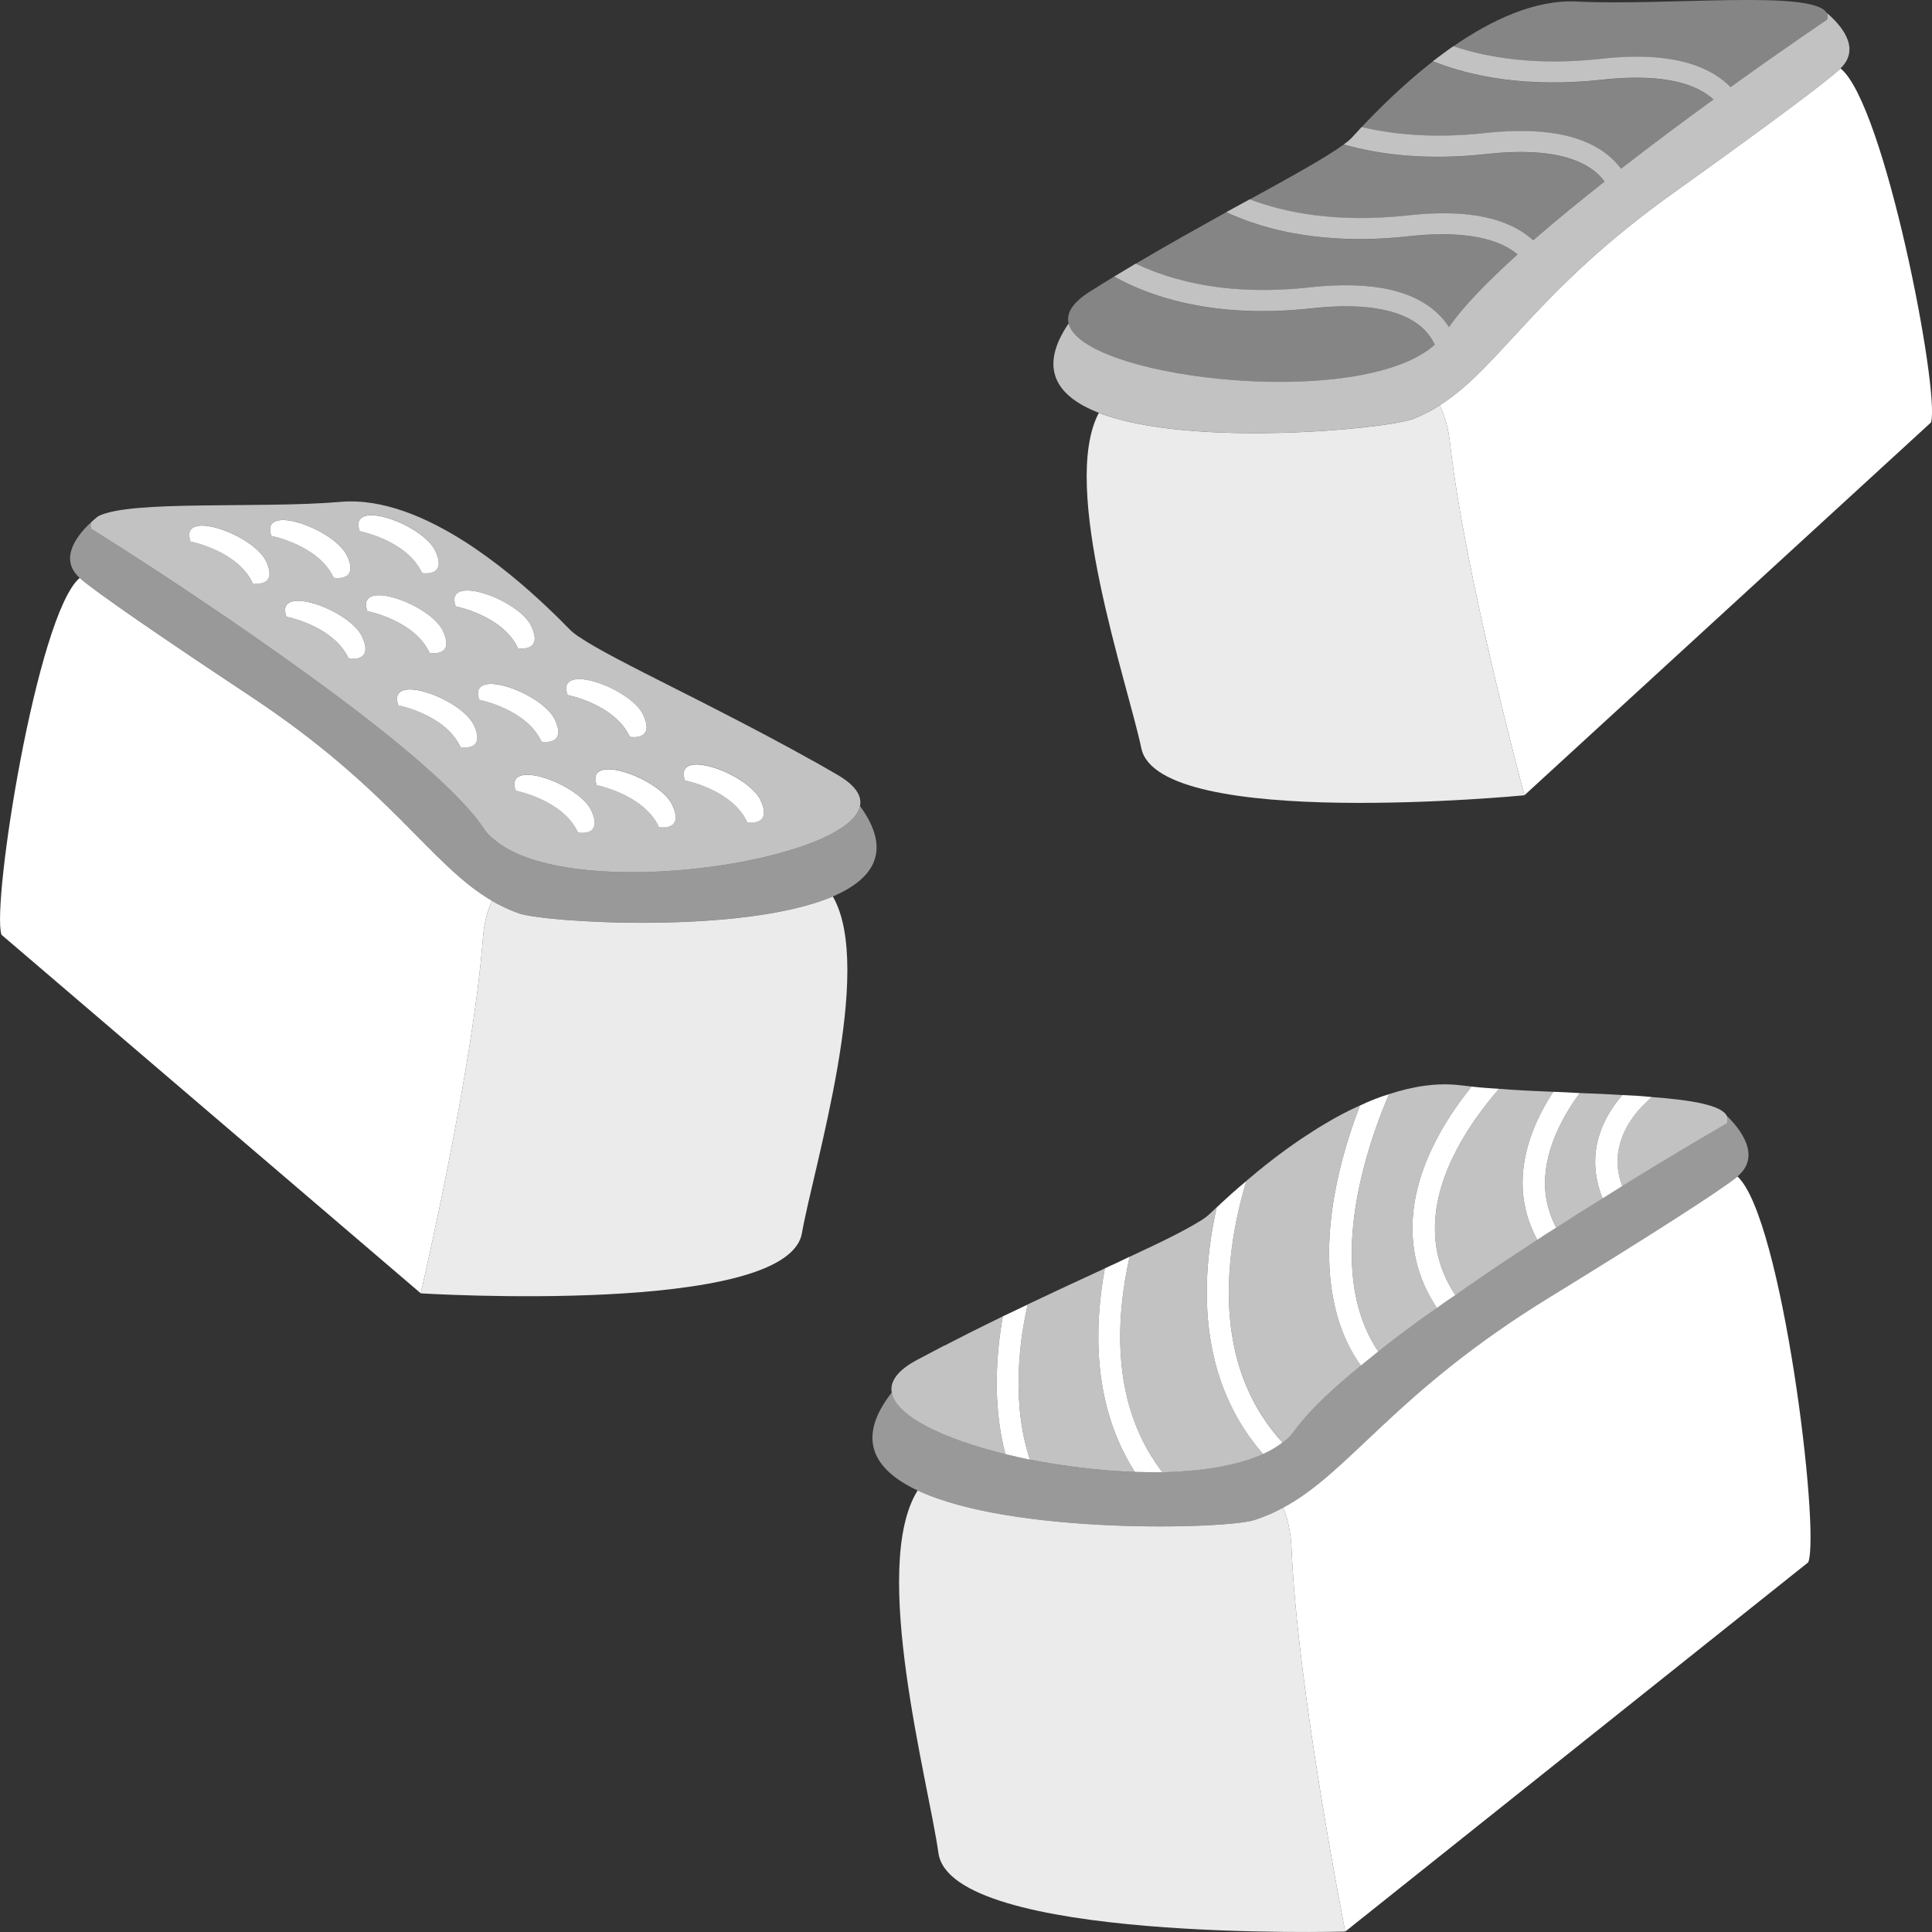 <svg viewBox="0 0 300 300" xmlns="http://www.w3.org/2000/svg"><rect x="0" y="0" width="300" height="300" fill="#333333" stroke="none"/><g fill="#fff"><path d="m 299.85 65.59 l -63.13 57.89 s 0 -.01 -.01 -.02 c -.28 -1.04 -9.27 -34.4 -11.55 -54.65 -.27 -2.35 -.82 -4.29 -1.62 -5.86 9.42 -5.95 14.87 -17.7 36.33 -33.01 13.18 -9.41 23.71 -17.18 25.93 -19.31 6.82 5.45 15.47 50.21 14.05 54.96 z"/><path d="m 236.72 123.49 s -56.78 5.52 -59.49 -7.28 c -2.16 -10.26 -12.74 -40.6 -6.6 -52.1 14.14 5.47 44.91 2.5 48.89 .91 .76 -.31 1.49 -.64 2.2 -1.01 .63 -.33 1.23 -.68 1.82 -1.05 .8 1.57 1.35 3.51 1.62 5.86 2.28 20.25 11.27 53.61 11.55 54.65 .01 .01 .01 .02 .01 .02 z" opacity=".9"/><path d="m 285.8 10.63 c -2.22 2.14 -12.75 9.91 -25.93 19.31 -21.46 15.31 -26.91 27.06 -36.33 33.01 -.59 .37 -1.19 .72 -1.82 1.05 -.71 .37 -1.44 .7 -2.2 1.01 -3.98 1.59 -34.75 4.56 -48.89 -.91 -6.51 -2.52 -9.49 -6.83 -4.7 -13.87 1.04 4.15 11.63 7.46 23.61 8.62 h .01 c 9.15 .89 19.1 .53 26.22 -1.69 h .01 c 2.88 -.89 5.3 -2.09 7.01 -3.63 -.32 -.7 -.76 -1.4 -1.37 -2.07 -3.02 -3.29 -9.1 -4.53 -17.58 -3.6 -8.82 .98 -15.86 .24 -21.31 -1.17 -4.02 -1.03 -7.17 -2.43 -9.52 -3.75 1.12 -.67 2.25 -1.34 3.34 -2 3.48 1.66 8.43 3.32 15.01 3.89 .01 -.01 .02 0 .02 0 3.55 .3 7.58 .28 12.1 -.22 9.69 -1.05 16.53 .5 20.33 4.65 .47 .5 .85 1.01 1.19 1.54 2.19 -3.19 5.99 -7.08 10.65 -11.29 -2.57 -2.16 -6.75 -3.22 -12.3 -3.13 -1.41 .02 -2.91 .12 -4.49 .29 -13.32 1.49 -22.62 -1 -28.45 -3.73 1.25 -.69 2.48 -1.35 3.64 -1.99 5.42 2.07 13.48 3.7 24.46 2.51 3.72 -.42 7.03 -.45 9.9 -.09 4.12 .52 7.36 1.84 9.67 3.96 3.43 -2.98 7.19 -6.07 11.07 -9.12 -.15 -.26 -.37 -.49 -.59 -.74 -1.25 -1.34 -3 -2.34 -5.22 -2.98 -3.19 -.93 -7.35 -1.13 -12.35 -.59 -9.39 1.06 -16.76 .12 -22.35 -1.46 .66 -.47 1.14 -.9 1.46 -1.27 .33 -.33 .76 -.82 1.32 -1.44 4.97 1.18 11.35 1.79 19.21 .93 6.89 -.75 12.34 -.18 16.28 1.7 1.6 .76 2.95 1.74 4.05 2.94 .27 .31 .53 .59 .76 .91 4.88 -3.79 9.85 -7.5 14.35 -10.75 -1.01 -.93 -2.3 -1.67 -3.84 -2.22 -3.3 -1.17 -7.77 -1.47 -13.27 -.88 -11.92 1.32 -20.58 -.5 -26.47 -2.85 1.04 -.78 2.07 -1.57 3.17 -2.33 5.36 1.79 12.91 3.06 22.95 1.96 7.31 -.83 13.04 -.11 17.02 2.08 1.18 .64 2.22 1.42 3.09 2.32 8.63 -6.21 15.01 -10.49 15.01 -10.49 .13 -.4 .1 -.75 -.08 -1.06 1.95 1.65 5.5 5.4 2.15 8.62 z" opacity=".7"/><path d="m 222.79 53.54 c -1.71 1.54 -4.13 2.74 -7.01 3.63 h -.01 c -7.12 2.22 -17.07 2.58 -26.22 1.69 h -.01 c -11.98 -1.16 -22.57 -4.47 -23.61 -8.62 v -.01 c -.39 -1.56 .57 -3.24 3.32 -4.96 1.26 -.8 2.46 -1.55 3.73 -2.31 l .03 -.01 c 2.35 1.32 5.5 2.72 9.52 3.75 5.45 1.41 12.49 2.15 21.31 1.17 8.48 -.93 14.56 .31 17.58 3.6 .61 .67 1.05 1.37 1.37 2.07 z" opacity=".4"/><path d="m 235.65 39.52 c -4.66 4.21 -8.46 8.1 -10.65 11.29 -.34 -.53 -.72 -1.04 -1.19 -1.54 -3.8 -4.15 -10.64 -5.7 -20.33 -4.65 -4.52 .5 -8.55 .52 -12.1 .22 0 0 -.01 -.01 -.02 0 -6.58 -.57 -11.53 -2.23 -15.01 -3.89 4.93 -2.91 9.72 -5.58 14.06 -8 5.83 2.73 15.13 5.22 28.45 3.73 1.58 -.17 3.08 -.27 4.49 -.29 5.55 -.09 9.73 .97 12.3 3.13 z" opacity=".4"/><path d="m 249.15 28.23 c -3.88 3.05 -7.64 6.14 -11.07 9.12 -2.31 -2.12 -5.55 -3.44 -9.67 -3.96 -2.87 -.36 -6.18 -.33 -9.9 .09 -10.98 1.19 -19.04 -.44 -24.46 -2.51 6.61 -3.63 11.88 -6.54 14.56 -8.5 l .03 -.01 c 5.59 1.58 12.96 2.52 22.35 1.46 5 -.54 9.16 -.34 12.35 .59 2.22 .64 3.97 1.64 5.22 2.98 .22 .25 .44 .48 .59 .74 z" opacity=".4"/><path d="m 266.07 15.48 c -4.5 3.25 -9.47 6.96 -14.35 10.75 -.23 -.32 -.49 -.6 -.76 -.91 -1.1 -1.2 -2.45 -2.18 -4.05 -2.94 -3.94 -1.88 -9.39 -2.45 -16.28 -1.7 -7.86 .86 -14.24 .25 -19.21 -.93 2.2 -2.33 6.17 -6.39 11.07 -10.22 5.89 2.35 14.55 4.17 26.47 2.85 5.5 -.59 9.97 -.29 13.27 .88 1.54 .55 2.83 1.29 3.84 2.22 z" opacity=".4"/><path d="m 283.73 3.07 s -6.38 4.28 -15.01 10.49 c -.87 -.9 -1.91 -1.68 -3.09 -2.32 -3.98 -2.19 -9.71 -2.91 -17.02 -2.08 -10.04 1.1 -17.59 -.17 -22.95 -1.96 5.89 -4.07 12.68 -7.3 19.24 -6.96 13.95 .7 36.67 -1.89 38.75 1.77 .18 .31 .21 .66 .08 1.06 z" opacity=".4"/><path d="m 76.4 139.87 c -.75 1.6 -1.24 3.55 -1.42 5.91 -1.58 20.32 -9.4 53.97 -9.64 55.01 -.01 .02 -.01 .03 -.01 .03 l -65.1 -55.67 c -1.59 -4.7 5.5 -49.74 12.14 -55.41 2.29 2.06 13.08 9.47 26.58 18.41 21.98 14.55 27.83 26.11 37.45 31.73 z"/><path d="m 124.52 191.49 c -2.26 12.89 -59.19 9.34 -59.19 9.34 s 0 -.01 .01 -.03 c .24 -1.04 8.06 -34.69 9.64 -55.01 .18 -2.36 .67 -4.31 1.42 -5.91 .6 .35 1.21 .68 1.85 .98 .72 .35 1.46 .66 2.24 .94 4.04 1.46 34.9 3.36 48.83 -2.6 6.53 11.3 -2.99 41.98 -4.8 52.29 z" opacity=".9"/><path d="m 129.32 139.19 c -13.93 5.96 -44.79 4.06 -48.83 2.6 -.78 -.28 -1.52 -.59 -2.24 -.94 -.64 -.3 -1.25 -.63 -1.85 -.98 -9.62 -5.62 -15.47 -17.18 -37.45 -31.73 -13.5 -8.94 -24.29 -16.35 -26.58 -18.41 -3.46 -3.1 -.04 -6.99 1.84 -8.69 -.17 .32 -.19 .67 -.04 1.07 0 0 6.53 4.04 15.36 9.95 .89 .59 1.77 1.21 2.72 1.83 4.61 3.09 9.7 6.63 14.71 10.25 .88 .64 1.76 1.26 2.64 1.91 3.98 2.91 7.85 5.87 11.38 8.73 .87 .72 1.7 1.39 2.51 2.09 4.8 4.05 8.73 7.81 11.03 10.92 l .55 .79 c .47 .71 1.05 1.34 1.76 1.86 1.75 1.48 4.2 2.59 7.09 3.38 7.2 1.98 17.21 2 26.35 .79 h .02 c 11.92 -1.59 22.36 -5.27 23.25 -9.45 5.03 6.89 2.2 11.29 -4.22 14.04 z" opacity=".5"/><path d="m 116.03 127.68 c -2.31 -5.08 -9.67 -6.5 -9.67 -6.5 -.11 -.31 -.17 -.6 -.19 -.84 -.27 -3.2 6.6 -1.19 10.14 1.78 .81 .68 1.45 1.4 1.79 2.13 1.94 4.16 -2.07 3.43 -2.07 3.43 z"/><path d="m 130.05 120.32 c -1.29 -.75 -2.52 -1.46 -3.81 -2.18 l -.04 -.01 c -1.14 -.63 -2.28 -1.26 -3.4 -1.88 -5.03 -2.74 -9.91 -5.24 -14.33 -7.5 -1.28 -.66 -2.52 -1.27 -3.7 -1.87 -6.74 -3.4 -12.11 -6.12 -14.85 -7.99 l -.03 -.01 c -.68 -.45 -1.17 -.86 -1.5 -1.22 -.34 -.32 -.79 -.8 -1.38 -1.39 -2.28 -2.25 -6.38 -6.18 -11.42 -9.83 -1.05 -.75 -2.11 -1.5 -3.24 -2.22 -6.03 -3.87 -12.93 -6.86 -19.47 -6.29 -6.31 .54 -14.46 .45 -21.66 .56 -7.19 .1 -13.44 .38 -15.95 1.66 0 0 -.01 0 -.02 .01 -.09 .07 -.5 .38 -1.03 .87 l -.01 .01 c -.17 .32 -.19 .67 -.04 1.07 0 0 6.53 4.04 15.36 9.95 .89 .59 1.77 1.21 2.72 1.83 4.61 3.09 9.7 6.63 14.71 10.25 .88 .64 1.76 1.26 2.64 1.91 3.98 2.91 7.85 5.87 11.38 8.73 .87 .72 1.7 1.39 2.51 2.09 4.8 4.05 8.73 7.81 11.03 10.92 l .55 .79 c .47 .71 1.05 1.34 1.76 1.86 1.75 1.48 4.2 2.59 7.09 3.38 7.2 1.98 17.21 2 26.35 .79 h .02 c 11.92 -1.59 22.36 -5.27 23.25 -9.45 .33 -1.57 -.69 -3.21 -3.49 -4.84 z m -30.18 -9.33 c 1.94 4.16 -2.07 3.43 -2.07 3.43 -2.31 -5.07 -9.67 -6.5 -9.67 -6.5 -1.88 -5.27 9.8 -1.08 11.74 3.07 z m -17.37 -13.76 c 1.94 4.15 -2.07 3.43 -2.07 3.43 -2.32 -5.08 -9.67 -6.5 -9.67 -6.5 -1.88 -5.27 9.8 -1.09 11.74 3.07 z m -14.9 -11.69 c 1.94 4.15 -2.07 3.43 -2.07 3.43 -2.31 -5.08 -9.67 -6.5 -9.67 -6.5 -1.88 -5.27 9.8 -1.09 11.74 3.07 z m -28.35 5.04 c -2.31 -5.08 -9.67 -6.5 -9.67 -6.5 -1.88 -5.27 9.8 -1.09 11.74 3.07 1.94 4.15 -2.07 3.43 -2.07 3.43 z m 14.63 -4.3 c 1.95 4.16 -2.07 3.43 -2.07 3.43 -2.31 -5.08 -9.67 -6.5 -9.67 -6.5 -1.88 -5.27 9.8 -1.08 11.74 3.07 z m 1.63 15.96 h -.01 c -.67 .15 -1.35 .03 -1.35 .03 -.18 -.39 -.39 -.76 -.63 -1.11 -2.78 -4.18 -9.05 -5.39 -9.05 -5.39 -1.87 -5.27 9.8 -1.09 11.74 3.07 1.14 2.43 .24 3.19 -.7 3.4 z m 1.53 -7.34 c -1.88 -5.27 9.8 -1.08 11.74 3.07 s -2.07 3.43 -2.07 3.43 c -2.31 -5.08 -9.67 -6.5 -9.67 -6.5 z m 14.48 21.12 c -2.31 -5.07 -9.67 -6.5 -9.67 -6.5 -.72 -2.01 .54 -2.65 2.49 -2.43 2.89 .33 7.28 2.54 8.89 4.89 h .01 c .14 .2 .25 .41 .35 .61 1.94 4.16 -2.07 3.43 -2.07 3.43 z m 2.9 -7.36 c -1.88 -5.27 9.8 -1.09 11.74 3.07 1.94 4.15 -2.07 3.43 -2.07 3.43 -2.32 -5.08 -9.67 -6.5 -9.67 -6.5 z m 15.33 20.61 c -2.31 -5.08 -9.67 -6.5 -9.67 -6.5 -1.88 -5.27 9.8 -1.08 11.74 3.07 1.94 4.16 -2.07 3.43 -2.07 3.43 z m 12.57 -.86 c -2.32 -5.08 -9.67 -6.51 -9.67 -6.51 -1.88 -5.26 9.8 -1.08 11.74 3.07 1.94 4.16 -2.07 3.44 -2.07 3.44 z m 13.71 -.75 c -2.31 -5.08 -9.67 -6.5 -9.67 -6.5 -.11 -.31 -.17 -.6 -.19 -.84 -.27 -3.2 6.6 -1.19 10.14 1.78 .81 .68 1.45 1.4 1.79 2.13 1.94 4.16 -2.07 3.43 -2.07 3.43 z" opacity=".7"/><path d="m 39.25 90.59 c -2.31 -5.08 -9.67 -6.5 -9.67 -6.5 -1.88 -5.27 9.8 -1.09 11.74 3.07 1.94 4.15 -2.07 3.43 -2.07 3.43 z"/><path d="m 51.81 89.72 c -2.31 -5.08 -9.67 -6.5 -9.67 -6.5 -1.88 -5.27 9.8 -1.08 11.74 3.07 1.95 4.16 -2.07 3.43 -2.07 3.43 z"/><path d="m 65.53 88.98 c -2.31 -5.08 -9.67 -6.5 -9.67 -6.5 -1.88 -5.27 9.8 -1.09 11.74 3.07 1.94 4.15 -2.07 3.43 -2.07 3.43 z"/><path d="m 55.51 102.24 h -.01 c -.67 .15 -1.35 .03 -1.35 .03 -.18 -.39 -.39 -.76 -.63 -1.11 -2.78 -4.18 -9.05 -5.39 -9.05 -5.39 -1.87 -5.27 9.8 -1.09 11.74 3.07 1.14 2.43 .24 3.19 -.7 3.4 z"/><path d="m 66.71 101.4 c -2.31 -5.08 -9.67 -6.5 -9.67 -6.5 -1.88 -5.27 9.8 -1.08 11.74 3.07 s -2.07 3.43 -2.07 3.43 z"/><path d="m 80.43 100.66 c -2.32 -5.08 -9.67 -6.5 -9.67 -6.5 -1.88 -5.27 9.8 -1.09 11.74 3.07 1.94 4.15 -2.07 3.43 -2.07 3.43 z"/><path d="m 71.52 116.03 c -2.31 -5.07 -9.67 -6.5 -9.67 -6.5 -.72 -2.01 .54 -2.65 2.49 -2.43 2.89 .33 7.28 2.54 8.89 4.89 h .01 c .14 .2 .25 .41 .35 .61 1.94 4.16 -2.07 3.43 -2.07 3.43 z"/><path d="m 84.09 115.17 c -2.32 -5.08 -9.67 -6.5 -9.67 -6.5 -1.88 -5.27 9.8 -1.09 11.74 3.07 1.94 4.15 -2.07 3.43 -2.07 3.43 z"/><path d="m 97.8 114.42 c -2.31 -5.07 -9.67 -6.5 -9.67 -6.5 -1.88 -5.27 9.8 -1.08 11.74 3.07 1.94 4.16 -2.07 3.43 -2.07 3.43 z"/><path d="m 89.75 129.28 c -2.31 -5.08 -9.67 -6.5 -9.67 -6.5 -1.88 -5.27 9.8 -1.08 11.74 3.07 1.94 4.16 -2.07 3.43 -2.07 3.43 z"/><path d="m 102.32 128.43 c -2.32 -5.08 -9.67 -6.51 -9.67 -6.51 -1.88 -5.26 9.8 -1.08 11.74 3.07 1.94 4.16 -2.07 3.44 -2.07 3.44 z"/><path d="m 280.79 242.59 l -71.9 57.34 s 0 -.01 -.01 -.03 c -.22 -1.13 -7.38 -37.52 -8.33 -59.38 -.11 -2.55 -.56 -4.66 -1.3 -6.41 10.53 -5.66 17.24 -17.86 41.35 -32.66 14.82 -9.1 26.67 -16.65 29.2 -18.76 6.91 6.33 12.87 54.91 10.99 59.9 z"/><path d="m 208.89 299.93 s -61.22 1.72 -63.17 -12.19 c -1.56 -11.15 -10.66 -44.43 -3.23 -56.3 14.73 6.91 47.92 6.01 52.3 4.59 .84 -.27 1.65 -.58 2.44 -.93 .69 -.3 1.36 -.63 2.02 -.99 .74 1.75 1.19 3.86 1.3 6.41 .95 21.86 8.11 58.25 8.33 59.38 .01 .02 .01 .03 .01 .03 z" opacity=".9"/><path d="m 269.8 182.69 c -2.53 2.12 -14.38 9.67 -29.2 18.76 -24.11 14.81 -30.82 27 -41.35 32.66 -.66 .36 -1.33 .69 -2.02 .99 -.79 .35 -1.6 .66 -2.44 .93 -4.38 1.42 -37.57 2.32 -52.3 -4.59 -6.79 -3.18 -9.66 -8.01 -4.02 -15.21 .66 3.66 8.07 7.21 17.64 9.55 1.24 .32 2.52 .6 3.82 .87 1.04 .2 2.09 .4 3.16 .57 h .01 c 4.29 .71 8.77 1.19 13.11 1.34 h .04 c 1.45 .04 2.83 .06 4.23 .04 3.95 -.1 7.68 -.49 10.9 -1.26 1.74 -.41 3.34 -.92 4.75 -1.57 1.16 -.52 2.17 -1.12 3.03 -1.8 l .03 -.01 c .77 -.53 1.39 -1.18 1.88 -1.92 l .66 -.83 c 2.13 -2.7 5.46 -5.81 9.58 -9.17 .85 -.69 1.74 -1.41 2.66 -2.14 .03 0 .03 -.04 .06 -.04 .85 -.72 1.78 -1.38 2.67 -2.11 2.07 -1.56 4.22 -3.13 6.43 -4.67 .93 -.69 1.89 -1.36 2.86 -1.99 1.09 -.79 2.18 -1.54 3.28 -2.29 .96 -.67 1.93 -1.3 2.86 -1.96 2.19 -1.47 4.42 -2.94 6.58 -4.34 1 -.67 1.97 -1.3 2.95 -1.89 2.29 -1.49 4.49 -2.89 6.64 -4.21 .19 -.1 .39 -.24 .55 -.33 .87 -.54 1.65 -1.04 2.46 -1.54 .2 -.14 .39 -.23 .59 -.37 9.4 -5.83 16.26 -9.75 16.26 -9.75 .17 -.41 .17 -.78 .01 -1.12 1.96 1.92 5.44 6.18 1.63 9.38 z" opacity=".5"/><path d="m 156.11 225.79 c -9.57 -2.34 -16.98 -5.89 -17.64 -9.55 -.31 -1.7 .85 -3.43 3.92 -5.07 1.44 -.76 2.79 -1.48 4.17 -2.2 l .07 -.01 c 1.25 -.64 2.5 -1.27 3.71 -1.9 1.81 -.92 3.63 -1.78 5.38 -2.66 -.54 3 -.89 6.23 -.94 9.54 -.07 3.89 .3 7.91 1.33 11.85 z" opacity=".7"/><path d="m 176.21 228.56 c -4.34 -.15 -8.82 -.63 -13.11 -1.34 h -.01 c -1.07 -.17 -2.12 -.37 -3.16 -.57 -1.31 -3.98 -1.89 -8.38 -1.75 -13.2 .03 -1.05 .09 -2.13 .19 -3.22 .22 -2.68 .67 -5.28 1.21 -7.68 2.22 -1.06 4.37 -2.06 6.42 -3.02 1.39 -.65 2.72 -1.26 4.04 -1.87 .53 -.25 1.03 -.46 1.52 -.71 -.84 4.56 -1.28 9.62 -.84 14.74 .43 4.97 1.69 10 4.23 14.71 .39 .73 .81 1.45 1.26 2.16 z" opacity=".7"/><path d="m 196.13 225.78 c -1.41 .65 -3.01 1.16 -4.75 1.57 -3.22 .77 -6.95 1.16 -10.9 1.26 -.59 -.77 -1.14 -1.57 -1.64 -2.39 h -.01 c -2.69 -4.33 -4.27 -9.33 -4.74 -14.99 -.22 -2.63 -.19 -5.41 .07 -8.32 .26 -2.72 .7 -5.32 1.24 -7.76 4.84 -2.23 8.63 -4.1 10.87 -5.51 h .03 c .75 -.46 1.29 -.89 1.66 -1.26 .24 -.24 .59 -.54 .96 -.91 -1.44 6.47 -2.21 14.18 -.74 21.77 1.12 5.77 3.54 11.48 7.95 16.52 z" opacity=".7"/><path d="m 211.31 212.05 c -4.12 3.36 -7.45 6.47 -9.58 9.17 l -.66 .83 c -.49 .74 -1.11 1.39 -1.88 1.92 l -.03 .01 c -3.87 -4.24 -6.41 -9.32 -7.58 -15.2 -.79 -3.87 -.97 -8.09 -.56 -12.64 .4 -4.68 1.4 -9.09 2.51 -12.77 2.36 -2.02 5.28 -4.34 8.57 -6.56 1.16 -.76 2.32 -1.53 3.56 -2.26 1.79 -1.07 3.62 -2.06 5.51 -2.89 -2.9 7.51 -6.41 19.81 -3.96 30.87 .23 1.08 .52 2.14 .88 3.19 .78 2.29 1.85 4.39 3.22 6.32 z" opacity=".7"/><path d="m 219.98 196.08 c .61 2.45 1.66 4.79 3.15 7.01 -2.21 1.54 -4.36 3.11 -6.43 4.67 -.89 .73 -1.82 1.39 -2.67 2.11 -1.1 -1.61 -1.95 -3.36 -2.61 -5.28 -.41 -1.2 -.73 -2.44 -.97 -3.69 -2.16 -11.52 2.55 -24.73 5.24 -31 3.71 -1.22 7.46 -1.82 11.09 -1.38 .57 .07 1.14 .13 1.72 .19 -4.42 5.48 -9.22 13.46 -9.17 22.08 .01 1.81 .22 3.58 .65 5.29 z" opacity=".7"/><path d="m 236.85 187.56 c .36 1.72 .99 3.37 1.86 4.96 -2.16 1.4 -4.39 2.87 -6.58 4.34 -.93 .66 -1.9 1.29 -2.86 1.96 -1.1 .75 -2.19 1.5 -3.28 2.29 -1.39 -2.1 -2.33 -4.32 -2.81 -6.64 -.25 -1.2 -.37 -2.42 -.36 -3.67 -.04 -8.56 5.58 -16.72 9.96 -21.73 2.71 .22 5.55 .35 8.42 .47 -2.38 3.62 -4.78 8.64 -4.78 14.18 0 1.31 .14 2.6 .43 3.85 z" opacity=".7"/><path d="m 247.79 182.03 c .16 1.35 .51 2.71 1.06 4.06 -.16 .09 -.36 .23 -.55 .33 -2.15 1.32 -4.35 2.72 -6.64 4.21 -.8 -1.5 -1.33 -3.07 -1.58 -4.7 -.12 -.73 -.17 -1.47 -.17 -2.22 0 -5.57 3.01 -10.75 5.41 -13.98 2.27 .07 4.5 .18 6.6 .31 -1.67 1.89 -3.22 4.4 -3.9 7.39 -.33 1.53 -.41 3.06 -.23 4.6 z" opacity=".7"/><path d="m 268.15 174.43 s -6.86 3.92 -16.26 9.75 c -.48 -1.31 -.73 -2.59 -.73 -3.86 0 -.72 .08 -1.43 .24 -2.13 .74 -3.49 3.15 -6.19 5.1 -7.84 6.24 .47 10.89 1.27 11.66 2.96 .16 .34 .16 .71 -.01 1.12 z" opacity=".7"/><path d="m 251.41 178.19 c -.16 .7 -.24 1.41 -.24 2.13 0 1.27 .25 2.55 .73 3.86 -.2 .14 -.39 .23 -.59 .37 -.81 .5 -1.59 1 -2.46 1.54 -.55 -1.35 -.9 -2.71 -1.06 -4.06 -.18 -1.54 -.1 -3.07 .23 -4.6 .68 -2.99 2.23 -5.5 3.9 -7.39 1.6 .06 3.13 .16 4.59 .31 -1.95 1.65 -4.36 4.35 -5.1 7.84 z"/><path d="m 240.08 185.93 c .25 1.63 .78 3.2 1.58 4.7 -.98 .59 -1.95 1.22 -2.95 1.89 -.87 -1.59 -1.5 -3.24 -1.86 -4.96 -.29 -1.25 -.43 -2.54 -.43 -3.85 0 -5.54 2.4 -10.56 4.78 -14.18 1.38 .06 2.73 .11 4.12 .2 -2.4 3.23 -5.41 8.41 -5.41 13.98 0 .75 .05 1.49 .17 2.22 z"/><path d="m 223.18 194.47 c .48 2.32 1.42 4.54 2.81 6.64 -.97 .63 -1.93 1.3 -2.86 1.99 -1.49 -2.22 -2.54 -4.56 -3.15 -7.01 -.43 -1.71 -.64 -3.48 -.65 -5.29 -.05 -8.63 4.75 -16.61 9.17 -22.08 1.36 .16 2.82 .27 4.28 .35 -4.38 5.02 -10 13.18 -9.96 21.73 -.01 1.25 .11 2.47 .36 3.67 z"/><path d="m 211.42 204.59 c .66 1.92 1.51 3.67 2.61 5.28 -.03 0 -.03 .04 -.06 .04 -.92 .73 -1.81 1.45 -2.66 2.14 -1.37 -1.93 -2.44 -4.03 -3.22 -6.32 -.36 -1.05 -.65 -2.11 -.88 -3.19 -2.45 -11.06 1.06 -23.36 3.96 -30.87 1.49 -.71 3 -1.31 4.52 -1.77 -2.69 6.27 -7.4 19.48 -5.24 31 .24 1.25 .56 2.49 .97 3.69 z"/><path d="m 199.16 223.98 c -.86 .68 -1.87 1.28 -3.03 1.8 -4.41 -5.05 -6.83 -10.76 -7.95 -16.52 -1.47 -7.6 -.7 -15.31 .74 -21.77 .19 -.16 .38 -.33 .56 -.53 1.03 -.96 2.41 -2.21 4.05 -3.57 -1.11 3.68 -2.11 8.09 -2.51 12.77 -.41 4.55 -.23 8.77 .56 12.64 1.17 5.88 3.71 10.96 7.58 15.2 z"/><path d="m 180.48 228.6 c -1.4 .02 -2.78 0 -4.23 -.04 h -.04 c -.45 -.71 -.87 -1.43 -1.26 -2.16 -2.54 -4.71 -3.8 -9.74 -4.23 -14.71 -.44 -5.12 0 -10.18 .84 -14.74 1.33 -.61 2.62 -1.21 3.84 -1.81 -.54 2.44 -.98 5.04 -1.24 7.76 -.26 2.91 -.29 5.69 -.07 8.32 .47 5.66 2.05 10.66 4.74 14.99 h .01 c .5 .82 1.05 1.62 1.64 2.39 z"/><path d="m 159.93 226.66 c -1.3 -.27 -2.58 -.55 -3.82 -.87 -1.03 -3.94 -1.4 -7.96 -1.33 -11.85 .05 -3.31 .4 -6.54 .94 -9.54 1.32 -.61 2.61 -1.24 3.86 -1.84 -.54 2.4 -.99 5 -1.21 7.68 -.1 1.09 -.16 2.17 -.19 3.22 -.14 4.82 .44 9.22 1.75 13.2 z"/></g></svg>